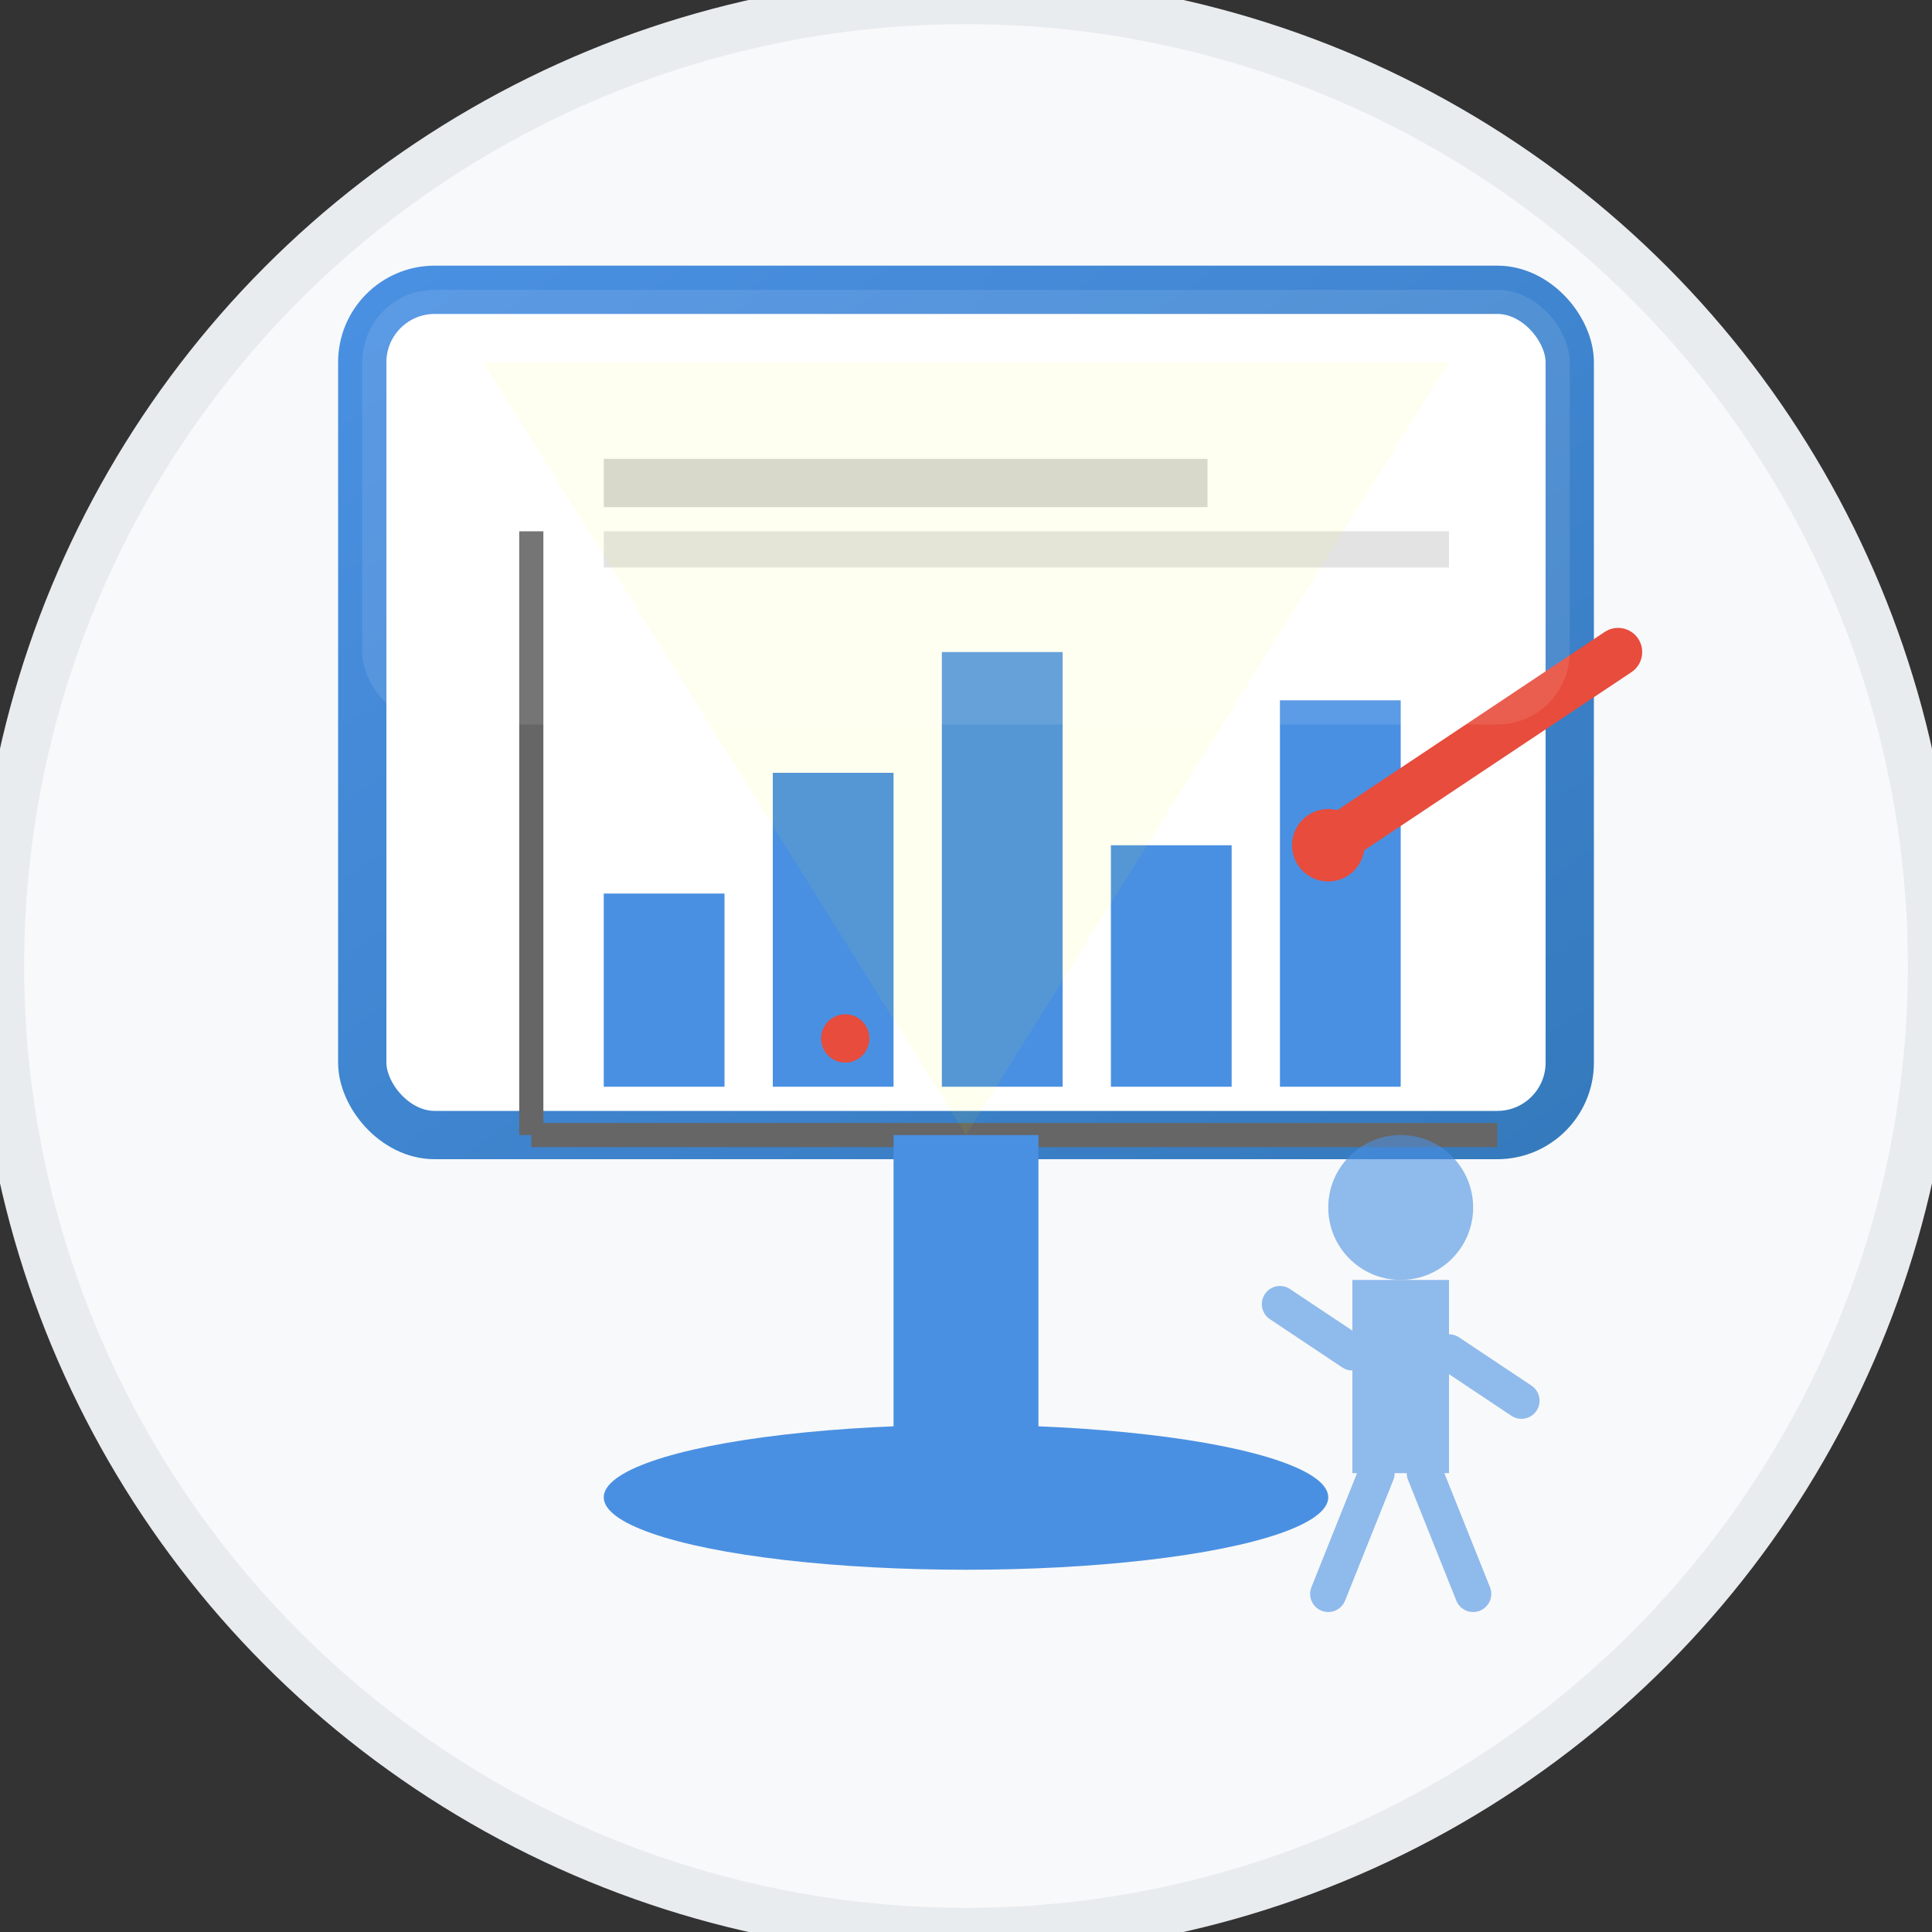 <svg width="80" height="80" viewBox="0 0 80 80" fill="none" xmlns="http://www.w3.org/2000/svg">
  <rect x="0" y="0" width="80" height="80" fill="#333333" stroke="none"/>
  <defs>
    <linearGradient id="screenGradient" x1="0%" y1="0%" x2="100%" y2="100%">
      <stop offset="0%" style="stop-color:#4A90E2;stop-opacity:1" />
      <stop offset="100%" style="stop-color:#357abd;stop-opacity:1" />
    </linearGradient>
  </defs>
  
  <!-- Background circle -->
  <circle cx="40" cy="40" r="40" fill="#f8f9fa" stroke="#e9ecef" stroke-width="2"/>
  
  <!-- Presentation screen -->
  <rect x="15" y="12" width="50" height="35" rx="3" fill="white" stroke="url(#screenGradient)" stroke-width="2"/>
  
  <!-- Screen content - chart/graph -->
  <g transform="translate(20, 17)">
    <!-- Bar chart -->
    <rect x="5" y="20" width="5" height="8" fill="#4A90E2"/>
    <rect x="12" y="15" width="5" height="13" fill="#4A90E2"/>
    <rect x="19" y="10" width="5" height="18" fill="#4A90E2"/>
    <rect x="26" y="18" width="5" height="10" fill="#4A90E2"/>
    <rect x="33" y="12" width="5" height="16" fill="#4A90E2"/>
    
    <!-- Axes -->
    <line x1="2" y1="30" x2="42" y2="30" stroke="#666" stroke-width="1"/>
    <line x1="2" y1="5" x2="2" y2="30" stroke="#666" stroke-width="1"/>
    
    <!-- Title area -->
    <rect x="5" y="2" width="25" height="2" fill="#666" opacity="0.3"/>
    <rect x="5" y="5" width="35" height="1.5" fill="#666" opacity="0.2"/>
  </g>
  
  <!-- Screen stand -->
  <rect x="37" y="47" width="6" height="15" fill="#4A90E2"/>
  
  <!-- Base -->
  <ellipse cx="40" cy="62" rx="15" ry="3" fill="#4A90E2"/>
  
  <!-- Pointer/laser -->
  <g transform="translate(55, 35)">
    <line x1="0" y1="0" x2="12" y2="-8" stroke="#e74c3c" stroke-width="2" stroke-linecap="round"/>
    <circle cx="0" cy="0" r="1.5" fill="#e74c3c"/>
    
    <!-- Laser dot on screen -->
    <circle cx="-20" cy="8" r="1" fill="#e74c3c">
      <animate attributeName="opacity" values="1;0.3;1" dur="2s" repeatCount="indefinite"/>
    </circle>
  </g>
  
  <!-- Presentation effects -->
  <g opacity="0.6">
    <!-- Spotlight effect -->
    <path d="M40 47L20 15L60 15Z" fill="yellow" opacity="0.1"/>
    
    <!-- Speaker figure -->
    <g transform="translate(58, 50)">
      <!-- Head -->
      <circle cx="0" cy="0" r="3" fill="#4A90E2"/>
      <!-- Body -->
      <rect x="-2" y="3" width="4" height="8" fill="#4A90E2"/>
      <!-- Arms -->
      <line x1="-2" y1="6" x2="-5" y2="4" stroke="#4A90E2" stroke-width="1.5" stroke-linecap="round"/>
      <line x1="2" y1="6" x2="5" y2="8" stroke="#4A90E2" stroke-width="1.5" stroke-linecap="round"/>
      <!-- Legs -->
      <line x1="-1" y1="11" x2="-3" y2="16" stroke="#4A90E2" stroke-width="1.5" stroke-linecap="round"/>
      <line x1="1" y1="11" x2="3" y2="16" stroke="#4A90E2" stroke-width="1.5" stroke-linecap="round"/>
    </g>
  </g>
  
  <!-- Screen reflection -->
  <rect x="15" y="12" width="50" height="18" rx="3" fill="white" opacity="0.1"/>
</svg>
